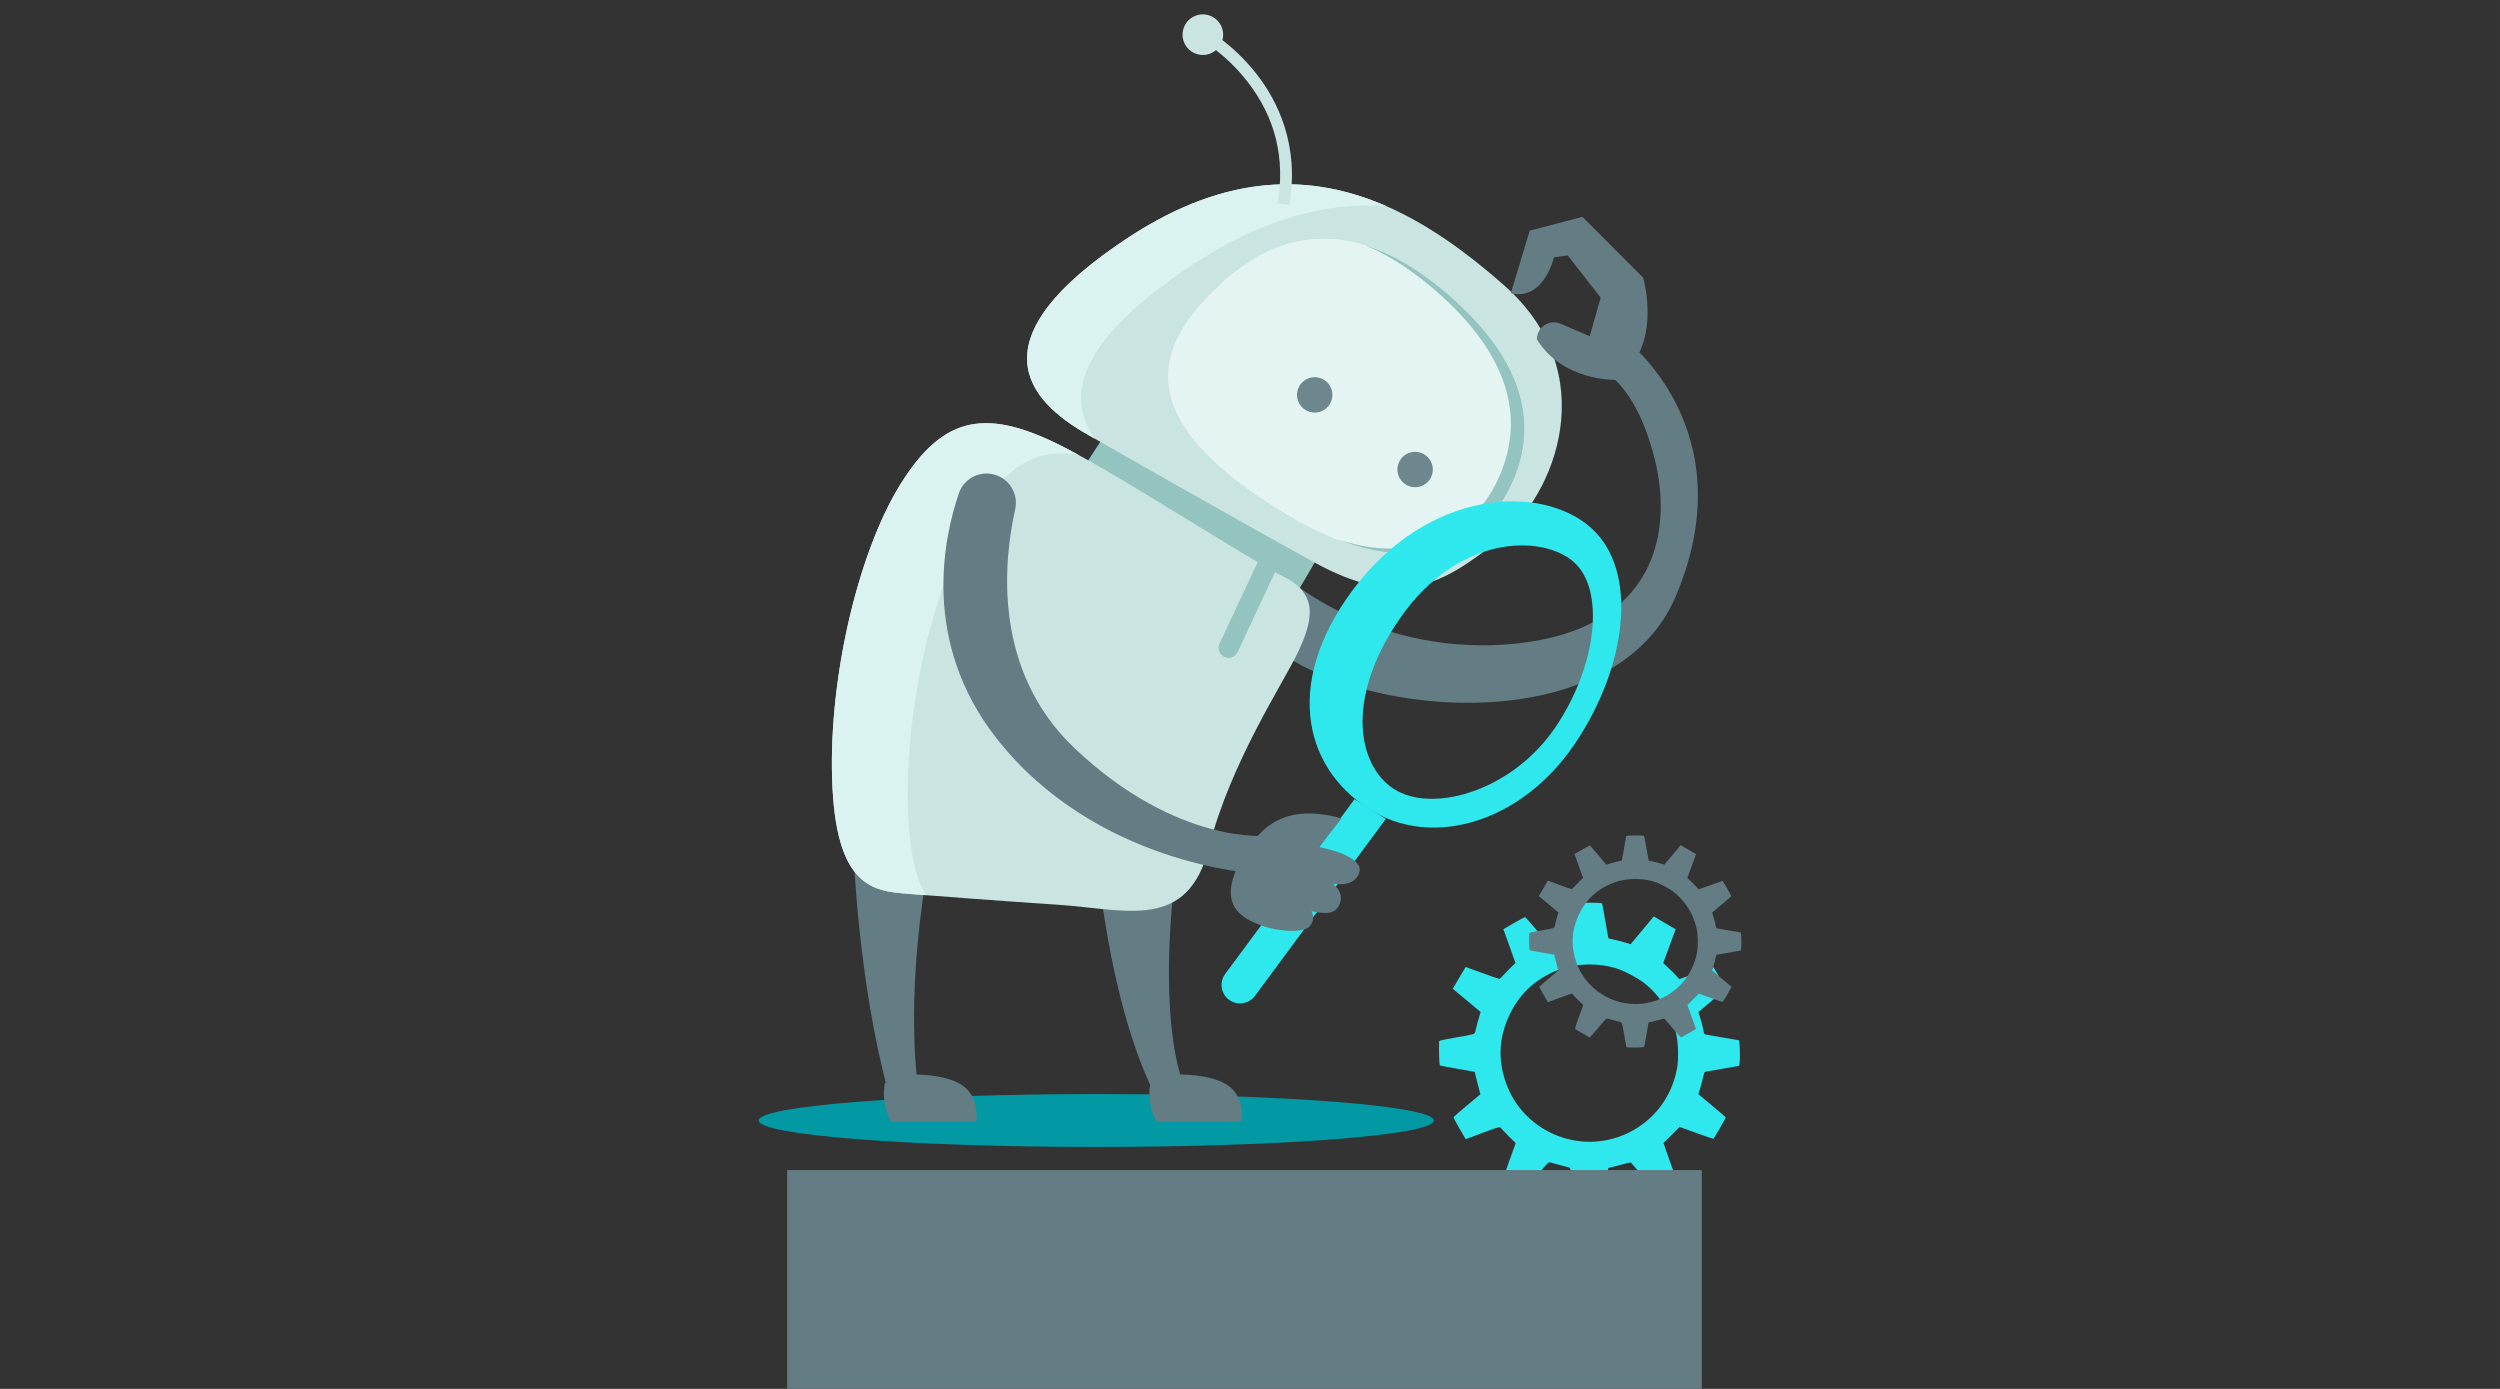 <?xml version="1.0" encoding="UTF-8" standalone="no"?>
<!-- Created with Inkscape (http://www.inkscape.org/) -->

<svg
   width="900"
   height="500"
   viewBox="0 0 238.125 132.292"
   version="1.1"
   id="svg780"
   sodipodi:docname="autoVI-hero.svg"
   inkscape:version="1.4.2 (ebf0e940d0, 2025-05-08)"
   xmlns:inkscape="http://www.inkscape.org/namespaces/inkscape"
   xmlns:sodipodi="http://sodipodi.sourceforge.net/DTD/sodipodi-0.dtd"
   xmlns="http://www.w3.org/2000/svg"
   xmlns:svg="http://www.w3.org/2000/svg"
   xmlns:rdf="http://www.w3.org/1999/02/22-rdf-syntax-ns#"
   xmlns:cc="http://creativecommons.org/ns#"
   xmlns:dc="http://purl.org/dc/elements/1.1/">
  <rect x="0" y="0" width="238.125" height="132.292" fill="#333333" stroke="none"/>
  <defs
     id="defs774" />
  <sodipodi:namedview
     id="base"
     pagecolor="#ffffff"
     bordercolor="#666666"
     borderopacity="1.0"
     inkscape:pageopacity="0.0"
     inkscape:pageshadow="2"
     inkscape:zoom="0.7"
     inkscape:cx="352.14286"
     inkscape:cy="172.14286"
     inkscape:document-units="mm"
     inkscape:current-layer="layer1"
     showgrid="false"
     inkscape:window-width="2560"
     inkscape:window-height="1375"
     inkscape:window-x="0"
     inkscape:window-y="0"
     inkscape:window-maximized="1"
     scale-x="0.6"
     fit-margin-top="0"
     fit-margin-left="0"
     fit-margin-right="0"
     fit-margin-bottom="0"
     units="mm"
     inkscape:showpageshadow="0"
     inkscape:pagecheckerboard="0"
     inkscape:deskcolor="#505050" />
  <g
     inkscape:label="Layer 1"
     inkscape:groupmode="layer"
     id="layer1"
     transform="translate(-37.309,-155.194)">
    <g
       id="g1"
       transform="matrix(1.133,0,0,1.133,67.298,-19.272)"
       style="stroke-width:0.883">
      <path
         d="m 65.694,250.408 c -15.676,0 -28.385,-0.995 -28.385,-2.222 0,-1.228 12.708,-2.222 28.385,-2.222 15.676,0 28.384,0.994 28.384,2.222 0,1.227 -12.708,2.222 -28.384,2.222"
         style="fill:#0299a5;fill-opacity:1;fill-rule:nonzero;stroke:none;stroke-width:0.031"
         id="path16"
         inkscape:connector-curvature="0"
         inkscape:export-xdpi="90"
         inkscape:export-ydpi="90" />
      <path
         d="m 45.283,225.591 c 0,0 0.394,10.992 2.939,20.257 l 2.447,-0.845 c 0,0 -1.003,-6.659 0.702,-17.133 l -6.088,-2.279"
         style="fill:#647c84;fill-opacity:1;fill-rule:nonzero;stroke:none;stroke-width:0.031"
         id="path18"
         inkscape:connector-curvature="0"
         inkscape:export-xdpi="90"
         inkscape:export-ydpi="90" />
      <path
         d="m 50.193,244.323 c 0,0 2.747,-0.101 4.24,0.903 1.493,1.005 1.171,3.066 1.171,3.066 h -7.16 c 0,0 -0.893,-1.465 -0.512,-3.269 l 2.261,-0.7"
         style="fill:#647c84;fill-opacity:1;fill-rule:nonzero;stroke:none;stroke-width:0.031"
         id="path20"
         inkscape:connector-curvature="0"
         inkscape:export-xdpi="90"
         inkscape:export-ydpi="90" />
      <path
         d="m 65.694,225.591 c 0,0 0.924,12.357 4.847,20.257 l 2.447,-0.845 c 0,0 -2.084,-4.646 -0.729,-16.894 l -6.565,-2.518"
         style="fill:#647c84;fill-opacity:1;fill-rule:nonzero;stroke:none;stroke-width:0.031"
         id="path22"
         inkscape:connector-curvature="0"
         inkscape:export-xdpi="90"
         inkscape:export-ydpi="90" />
      <path
         d="m 72.512,244.323 c 0,0 2.748,-0.101 4.24,0.903 1.493,1.005 1.17,3.066 1.17,3.066 h -7.16 c 0,0 -0.893,-1.465 -0.512,-3.269 l 2.261,-0.7"
         style="fill:#647c84;fill-opacity:1;fill-rule:nonzero;stroke:none;stroke-width:0.031"
         id="path24"
         inkscape:connector-curvature="0"
         inkscape:export-xdpi="90"
         inkscape:export-ydpi="90" />
      <path
         d="m 81.904,202.722 c 0,0 7.578,6.598 19.149,5.362 11.571,-1.236 13.189,-9.246 11.561,-15.616 -1.627,-6.37 -4.453,-7.347 -4.453,-7.347 l 2.039,-2.566 c 0,0 10.141,7.606 4.208,21.57 -5.052,11.889 -25.82,10.367 -33.62,4.437 l 1.117,-5.839"
         style="fill:#647c84;fill-opacity:1;fill-rule:nonzero;stroke:none;stroke-width:0.031"
         id="path26"
         inkscape:connector-curvature="0"
         inkscape:export-xdpi="90"
         inkscape:export-ydpi="90" />
      <path
         d="m 66.469,190.458 -2.32,3.56 18.501,9.662 1.848,-3.162 -18.028,-10.06"
         style="fill:#94c4bf;fill-opacity:1;fill-rule:nonzero;stroke:none;stroke-width:0.031"
         id="path28"
         inkscape:connector-curvature="0"
         inkscape:export-xdpi="90"
         inkscape:export-ydpi="90" />
      <path
         d="m 65.049,190.57 c -5.206,-2.918 -9.693,-8.07 3.38,-16.642 13.074,-8.572 23.119,-3.381 31.528,4.025 8.41,7.406 4.354,17.613 -0.368,21.376 -4.721,3.763 -8.281,5.943 -15.564,1.936 -7.282,-4.008 -18.977,-10.696 -18.977,-10.696"
         style="fill:#cae5e1;fill-opacity:1;fill-rule:nonzero;stroke:none;stroke-width:0.031"
         id="path30"
         inkscape:connector-curvature="0"
         inkscape:export-xdpi="90"
         inkscape:export-ydpi="90" />
      <path
         d="m 73.879,176.179 c 5.922,-3.883 11.283,-5.214 16.187,-4.871 -6.225,-2.716 -13.318,-2.835 -21.637,2.62 -13.073,8.572 -8.586,13.724 -3.38,16.642 0,0 0.189,0.109 0.534,0.305 -2.424,-3.376 -1.718,-8.129 8.297,-14.696"
         style="fill:#daf2f0;fill-opacity:1;fill-rule:nonzero;stroke:none;stroke-width:0.031"
         id="path32"
         inkscape:connector-curvature="0"
         inkscape:export-xdpi="90"
         inkscape:export-ydpi="90" />
      <path
         d="m 75.922,178.087 c -4.998,4.752 -7.938,10.876 5.707,19.093 11.532,6.944 17.027,1.459 18.809,-2.127 1.781,-3.585 2.674,-9.17 -4.492,-15.71 -7.165,-6.539 -13.93,-7.05 -20.024,-1.256"
         style="fill:#e4f4f2;fill-opacity:1;fill-rule:nonzero;stroke:none;stroke-width:0.031"
         id="path34"
         inkscape:connector-curvature="0"
         inkscape:export-xdpi="90"
         inkscape:export-ydpi="90" />
      <path
         d="m 75.922,178.087 c -4.998,4.752 -7.938,10.876 5.707,19.093 11.532,6.944 17.027,1.459 18.809,-2.127 1.781,-3.585 2.674,-9.17 -4.492,-15.71 -7.165,-6.539 -13.93,-7.05 -20.024,-1.256"
         style="fill:#e4f4f2;fill-opacity:1;fill-rule:nonzero;stroke:none;stroke-width:0.031"
         id="path36"
         inkscape:connector-curvature="0"
         inkscape:export-xdpi="90"
         inkscape:export-ydpi="90" />
      <path
         d="m 95.946,179.342 c -2.619,-2.39 -5.184,-3.971 -7.683,-4.737 2.136,0.86 4.317,2.306 6.538,4.333 7.165,6.539 6.273,12.125 4.492,15.71 -1.47,2.957 -5.47,7.201 -13.295,4.702 8.584,3.31 12.901,-1.2 14.44,-4.299 1.781,-3.585 2.674,-9.17 -4.491,-15.71"
         style="fill:#94c4bf;fill-opacity:1;fill-rule:nonzero;stroke:none;stroke-width:0.031"
         id="path38"
         inkscape:connector-curvature="0"
         inkscape:export-xdpi="90"
         inkscape:export-ydpi="90" />
      <path
         d="m 87.406,221.174 -10.874,14.691 c -0.55,0.742 -0.334,1.798 0.463,2.265 0.685,0.402 1.563,0.222 2.036,-0.417 l 11.007,-14.879 -2.631,-1.661"
         style="fill:#2ee8ed;fill-opacity:1;fill-rule:nonzero;stroke:none;stroke-width:0.031"
         id="path40"
         inkscape:connector-curvature="0"
         inkscape:export-xdpi="90"
         inkscape:export-ydpi="90" />
      <path
         d="m 104.292,215.127 c -3.532,5.218 -9.947,7.143 -13.256,5.373 -3.309,-1.77 -4.604,-7.622 0.21,-14.557 4.873,-7.019 11.895,-7.043 14.563,-4.737 2.669,2.306 2.015,8.703 -1.517,13.921 z m 3.05,-16.717 c -4.16,-3.789 -13.741,-3.368 -20.109,5.206 -5.97,8.037 -3.947,15.36 1.883,18.67 5.136,2.916 12.392,0.759 16.806,-5.762 4.414,-6.521 5.369,-14.517 1.42,-18.113"
         style="fill:#2ee8ed;fill-opacity:1;fill-rule:nonzero;stroke:none;stroke-width:0.031"
         id="path42"
         inkscape:connector-curvature="0"
         inkscape:export-xdpi="90"
         inkscape:export-ydpi="90" />
      <path
         d="m 63.018,191.601 c 4.976,2.561 15.546,9.438 18.5,10.909 2.954,1.471 2.314,3.791 1.136,6.299 -1.178,2.507 -5.688,9.295 -7.476,16.393 -1.788,7.097 -6.929,5.235 -12.637,4.85 -5.709,-0.384 -9.607,-0.689 -12.19,-0.888 -3.092,-0.238 -6.383,-0.19 -6.833,-8.942 -0.45,-8.752 2.079,-19.688 5.719,-25.537 3.639,-5.848 7.3,-6.42 13.781,-3.085"
         style="fill:#cae5e1;fill-opacity:1;fill-rule:nonzero;stroke:none;stroke-width:0.031"
         id="path44"
         inkscape:connector-curvature="0"
         inkscape:export-xdpi="90"
         inkscape:export-ydpi="90" />
      <path
         d="m 49.894,222.756 c -0.45,-8.752 2.079,-19.689 5.719,-25.537 2.527,-4.061 5.066,-5.576 8.551,-5.007 -0.406,-0.223 -0.792,-0.429 -1.146,-0.611 -6.481,-3.336 -10.142,-2.764 -13.781,3.085 -3.64,5.849 -6.168,16.785 -5.719,25.537 0.45,8.752 3.741,8.703 6.833,8.942 0.318,0.024 0.656,0.05 1.015,0.078 -0.768,-1.292 -1.308,-3.307 -1.471,-6.487"
         style="fill:#daf2f0;fill-opacity:1;fill-rule:nonzero;stroke:none;stroke-width:0.031"
         id="path46"
         inkscape:connector-curvature="0"
         inkscape:export-xdpi="90"
         inkscape:export-ydpi="90" />
      <path
         d="m 56.864,193.829 c 1.405,0.225 2.323,1.589 2.012,2.978 -0.982,4.391 -1.918,13.557 5.034,20.12 8.628,8.145 16.181,7.318 16.181,7.318 l -0.967,3.176 c 0,0 -13.522,-0.723 -21.852,-11.41 -6.286,-8.065 -4.422,-16.768 -3.129,-20.553 0.387,-1.133 1.537,-1.82 2.72,-1.63"
         style="fill:#647c84;fill-opacity:1;fill-rule:nonzero;stroke:none;stroke-width:0.031"
         id="path48"
         inkscape:connector-curvature="0"
         inkscape:export-xdpi="90"
         inkscape:export-ydpi="90" />
      <path
         d="m 86.311,222.787 -1.887,2.415 c 0,0 3.958,0.698 3.356,2.219 -0.488,1.234 -2.205,0.858 -2.205,0.858 0,0 1.269,0.852 0.363,2.085 -0.502,0.684 -2.151,0.219 -2.151,0.219 0,0 0.398,0.611 -0.146,1.273 -0.544,0.662 -3.428,0.495 -5.299,-0.63 -1.871,-1.125 -1.559,-3.03 -0.43,-4.997 1.129,-1.968 2.985,-4.963 8.398,-3.441"
         style="fill:#647c84;fill-opacity:1;fill-rule:nonzero;stroke:none;stroke-width:0.031"
         id="path50"
         inkscape:connector-curvature="0"
         inkscape:export-xdpi="90"
         inkscape:export-ydpi="90" />
      <path
         d="m 100.545,178.642 1.587,-5.263 4.433,-1.164 5.105,5.12 c 0,0 1.747,5.94 -2.33,8.588 0,0 -4.452,0.119 -6.605,-3.411 0,-1.023 1.045,-1.713 1.986,-1.311 l 2.457,1.05 0.92,-3.239 -2.769,-3.555 -1.162,0.166 c 0,0 -0.829,3.66 -3.622,3.019"
         style="fill:#647c84;fill-opacity:1;fill-rule:nonzero;stroke:none;stroke-width:0.031"
         id="path52"
         inkscape:connector-curvature="0"
         inkscape:export-xdpi="90"
         inkscape:export-ydpi="90" />
      <path
         d="m 85.099,188.244 c -0.585,0.575 -1.526,0.566 -2.101,-0.019 -0.575,-0.585 -0.567,-1.526 0.019,-2.101 0.585,-0.575 1.526,-0.567 2.101,0.019 0.575,0.585 0.566,1.526 -0.019,2.101"
         style="fill:#6e868e;fill-opacity:1;fill-rule:nonzero;stroke:none;stroke-width:0.031"
         id="path54"
         inkscape:connector-curvature="0"
         inkscape:export-xdpi="90"
         inkscape:export-ydpi="90" />
      <path
         d="m 93.54,194.519 c -0.585,0.575 -1.526,0.567 -2.101,-0.019 -0.575,-0.585 -0.567,-1.526 0.019,-2.101 0.585,-0.575 1.526,-0.567 2.101,0.019 0.575,0.585 0.567,1.526 -0.019,2.101"
         style="fill:#6e868e;fill-opacity:1;fill-rule:nonzero;stroke:none;stroke-width:0.031"
         id="path56"
         inkscape:connector-curvature="0"
         inkscape:export-xdpi="90"
         inkscape:export-ydpi="90" />
      <path
         d="m 76.46,209.213 v 0 c -0.419,-0.196 -0.6,-0.699 -0.405,-1.117 l 3.206,-6.847 c 0.196,-0.419 0.699,-0.601 1.117,-0.405 0.418,0.196 0.601,0.699 0.405,1.117 l -3.205,6.847 c -0.196,0.418 -0.699,0.601 -1.117,0.405"
         style="fill:#94c4bf;fill-opacity:1;fill-rule:nonzero;stroke:none;stroke-width:0.031"
         id="path58"
         inkscape:connector-curvature="0"
         inkscape:export-xdpi="90"
         inkscape:export-ydpi="90" />
      <path
         d="m 79.183,160.226 c -1.023,-1.313 -2.101,-2.266 -2.884,-2.87 0.231,-0.83 -0.198,-1.718 -1.018,-2.042 -0.876,-0.346 -1.868,0.084 -2.214,0.961 -0.346,0.877 0.084,1.868 0.96,2.214 0.606,0.24 1.267,0.107 1.732,-0.287 0.732,0.572 1.729,1.463 2.661,2.666 2.328,3.004 3.175,6.435 2.518,10.2 l 0.981,0.171 c 0.884,-5.066 -1,-8.785 -2.736,-11.013"
         style="fill:#cae5e1;fill-opacity:1;fill-rule:nonzero;stroke:none;stroke-width:0.031"
         id="path60"
         inkscape:connector-curvature="0"
         inkscape:export-xdpi="90"
         inkscape:export-ydpi="90" />
      <path
         id="path591-6"
         d="m 111.592,232.194 -0.974,1.171 -0.519,-0.155 c -0.285,-0.089 -0.702,-0.196 -0.935,-0.245 -0.227,-0.046 -0.417,-0.09 -0.423,-0.109 -2.7e-4,-0.016 -0.115,-0.655 -0.251,-1.43 -0.13,-0.772 -0.254,-1.44 -0.267,-1.477 -0.033,-0.11 -2.144,-0.099 -2.154,0.021 -0.022,0.208 -0.498,2.896 -0.517,2.903 -0.617,0.133 -1.15,0.268 -1.456,0.371 l -0.388,0.126 -0.947,-1.132 c -0.523,-0.617 -0.969,-1.135 -1.001,-1.15 -0.032,-0.015 -0.459,0.209 -0.945,0.491 l -0.897,0.522 0.512,1.423 0.505,1.42 -0.245,0.234 c -0.139,0.128 -0.43,0.426 -0.652,0.662 -0.222,0.237 -0.42,0.438 -0.439,0.445 -0.022,0.013 -0.67,-0.212 -1.446,-0.498 l -1.408,-0.511 -0.287,0.486 c -0.159,0.267 -0.397,0.683 -0.541,0.918 l -0.254,0.432 1.171,0.974 1.171,0.974 -0.095,0.313 c -0.093,0.291 -0.285,1.002 -0.37,1.39 -0.038,0.161 -0.163,0.195 -1.531,0.429 -0.815,0.14 -1.489,0.277 -1.489,0.308 -0.039,0.652 0.003,2.029 0.066,2.059 0.051,0.024 0.723,0.151 1.508,0.286 l 1.417,0.25 0.061,0.279 c 0.034,0.157 0.142,0.583 0.239,0.949 l 0.178,0.654 -1.117,0.931 c -0.614,0.517 -1.129,0.957 -1.144,0.988 -0.015,0.032 0.206,0.465 0.498,0.964 l 0.522,0.897 1.435,-0.537 c 1.378,-0.517 1.441,-0.534 1.547,-0.382 0.061,0.084 0.362,0.4 0.669,0.703 l 0.557,0.547 -0.496,1.361 c -0.27,0.744 -0.489,1.396 -0.482,1.446 0.01,0.06 0.338,0.271 0.802,0.524 0.438,0.241 0.829,0.467 0.877,0.514 0.073,0.059 0.262,-0.14 1.063,-1.097 0.854,-1.018 0.996,-1.168 1.119,-1.133 0.082,0.024 0.427,0.119 0.765,0.21 0.344,0.095 0.695,0.193 0.796,0.21 0.167,0.041 0.198,0.157 0.428,1.468 0.139,0.784 0.261,1.458 0.265,1.499 0.004,0.041 0.482,0.067 1.061,0.064 0.793,-0.01 1.056,-0.04 1.083,-0.129 0.015,-0.063 0.135,-0.738 0.261,-1.489 l 0.241,-1.366 0.279,-0.061 c 0.15,-0.037 0.567,-0.142 0.927,-0.242 0.357,-0.094 0.664,-0.165 0.683,-0.156 0.019,0.009 0.459,0.524 0.982,1.141 0.52,0.623 0.981,1.109 1.019,1.096 0.041,-0.02 0.455,-0.25 0.919,-0.519 l 0.838,-0.48 -0.506,-1.435 -0.506,-1.435 0.529,-0.519 c 0.291,-0.282 0.594,-0.589 0.674,-0.675 l 0.148,-0.163 1.402,0.508 c 0.779,0.279 1.427,0.504 1.446,0.498 0.05,-0.023 1.055,-1.764 1.042,-1.801 -0.004,-0.025 -0.524,-0.469 -1.159,-1 l -1.142,-0.953 0.158,-0.525 c 0.093,-0.291 0.202,-0.714 0.245,-0.935 0.043,-0.221 0.109,-0.408 0.147,-0.421 0.037,-0.013 0.684,-0.125 1.43,-0.251 0.747,-0.126 1.393,-0.238 1.43,-0.251 0.116,-0.03 0.099,-2.144 -0.021,-2.154 -0.053,-0.002 -0.681,-0.108 -1.391,-0.237 -0.713,-0.123 -1.347,-0.232 -1.41,-0.247 -0.082,-0.008 -0.137,-0.12 -0.163,-0.328 -0.025,-0.176 -0.133,-0.602 -0.236,-0.94 l -0.187,-0.62 1.12,-0.938 c 0.617,-0.523 1.135,-0.969 1.15,-1.001 0.015,-0.032 -0.209,-0.459 -0.491,-0.945 l -0.518,-0.888 -1.432,0.499 -1.435,0.506 -0.224,-0.248 c -0.116,-0.133 -0.423,-0.436 -0.675,-0.674 l -0.457,-0.429 0.523,-1.418 0.523,-1.418 -0.518,-0.303 c -0.289,-0.162 -0.702,-0.406 -0.918,-0.541 l -0.4,-0.239 z m 0.116,4.399 c 1.326,1.009 2.35,2.615 2.727,4.254 0.19,0.824 0.229,2.176 0.079,2.978 -0.501,2.707 -2.365,4.872 -4.964,5.756 -3.838,1.305 -8.072,-0.747 -9.41,-4.546 -0.694,-1.97 -0.6,-3.828 0.281,-5.698 0.808,-1.719 2.014,-2.887 3.781,-3.679 1.536,-0.684 3.595,-0.781 5.265,-0.247 0.629,0.2 1.674,0.755 2.241,1.182 z"
         inkscape:connector-curvature="0"
         style="fill:#2ee8ed;fill-opacity:1;stroke:none;stroke-width:0.006"
         inkscape:export-xdpi="90"
         inkscape:export-ydpi="90" />
      <path
         id="path591-6-7"
         d="m 114.137,225.853 -0.687,0.826 -0.366,-0.109 c -0.201,-0.063 -0.495,-0.138 -0.66,-0.173 -0.16,-0.033 -0.294,-0.064 -0.299,-0.077 -1.8e-4,-0.011 -0.081,-0.462 -0.177,-1.009 -0.091,-0.544 -0.179,-1.015 -0.189,-1.042 -0.024,-0.077 -1.512,-0.07 -1.52,0.015 -0.015,0.147 -0.351,2.043 -0.365,2.048 -0.436,0.094 -0.811,0.189 -1.027,0.262 l -0.274,0.089 -0.668,-0.799 c -0.369,-0.435 -0.684,-0.801 -0.706,-0.811 -0.022,-0.011 -0.324,0.148 -0.666,0.346 l -0.633,0.368 0.361,1.003 0.357,1.001 -0.172,0.165 c -0.098,0.09 -0.303,0.3 -0.46,0.467 -0.157,0.167 -0.297,0.309 -0.31,0.314 -0.015,0.009 -0.473,-0.15 -1.02,-0.351 l -0.994,-0.36 -0.203,0.343 c -0.112,0.188 -0.28,0.482 -0.382,0.648 l -0.179,0.305 0.826,0.687 0.826,0.687 -0.067,0.221 c -0.065,0.205 -0.201,0.707 -0.261,0.981 -0.027,0.114 -0.115,0.137 -1.08,0.302 -0.575,0.099 -1.051,0.195 -1.05,0.218 -0.028,0.46 0.002,1.431 0.047,1.453 0.036,0.017 0.51,0.107 1.064,0.202 l 0.999,0.176 0.043,0.197 c 0.024,0.111 0.1,0.411 0.169,0.669 l 0.125,0.462 -0.788,0.657 c -0.433,0.365 -0.796,0.675 -0.807,0.697 -0.011,0.022 0.145,0.328 0.351,0.68 l 0.368,0.633 1.012,-0.379 c 0.972,-0.365 1.017,-0.377 1.092,-0.269 0.043,0.059 0.256,0.282 0.472,0.496 l 0.393,0.386 -0.35,0.96 c -0.191,0.525 -0.345,0.984 -0.34,1.02 0.007,0.042 0.238,0.191 0.565,0.37 0.309,0.17 0.585,0.33 0.619,0.362 0.052,0.041 0.185,-0.099 0.75,-0.774 0.602,-0.718 0.703,-0.824 0.79,-0.799 0.058,0.017 0.301,0.084 0.54,0.148 0.243,0.067 0.49,0.136 0.562,0.148 0.118,0.029 0.139,0.111 0.302,1.036 0.098,0.553 0.184,1.029 0.187,1.057 0.003,0.029 0.34,0.048 0.749,0.045 0.559,-0.007 0.745,-0.028 0.764,-0.091 0.01,-0.045 0.095,-0.521 0.184,-1.05 l 0.17,-0.964 0.197,-0.043 c 0.106,-0.026 0.4,-0.1 0.654,-0.171 0.252,-0.066 0.468,-0.117 0.482,-0.11 0.013,0.006 0.324,0.369 0.693,0.805 0.367,0.44 0.692,0.783 0.719,0.773 0.029,-0.014 0.321,-0.176 0.648,-0.366 l 0.591,-0.338 -0.357,-1.012 -0.357,-1.012 0.373,-0.366 c 0.205,-0.199 0.419,-0.415 0.476,-0.476 l 0.105,-0.115 0.989,0.358 c 0.549,0.197 1.007,0.356 1.02,0.351 0.035,-0.016 0.744,-1.244 0.735,-1.271 -0.003,-0.018 -0.37,-0.331 -0.817,-0.705 l -0.806,-0.672 0.111,-0.37 c 0.065,-0.205 0.142,-0.504 0.173,-0.66 0.031,-0.156 0.077,-0.288 0.104,-0.297 0.026,-0.009 0.482,-0.088 1.009,-0.177 0.527,-0.089 0.982,-0.168 1.009,-0.177 0.082,-0.021 0.07,-1.512 -0.015,-1.52 -0.038,-0.002 -0.481,-0.076 -0.981,-0.168 -0.503,-0.087 -0.95,-0.164 -0.995,-0.174 -0.058,-0.006 -0.097,-0.085 -0.115,-0.231 -0.018,-0.124 -0.094,-0.424 -0.167,-0.663 l -0.132,-0.437 0.79,-0.661 c 0.435,-0.369 0.801,-0.684 0.811,-0.706 0.011,-0.022 -0.148,-0.324 -0.346,-0.666 l -0.366,-0.626 -1.01,0.352 -1.012,0.357 -0.158,-0.175 c -0.082,-0.094 -0.298,-0.308 -0.476,-0.476 l -0.322,-0.303 0.369,-1 0.369,-1 -0.365,-0.213 c -0.204,-0.114 -0.495,-0.287 -0.648,-0.382 l -0.282,-0.168 z m 0.082,3.103 c 0.935,0.712 1.658,1.845 1.924,3.001 0.134,0.581 0.161,1.535 0.056,2.1 -0.354,1.91 -1.668,3.437 -3.501,4.06 -2.707,0.92 -5.694,-0.527 -6.638,-3.207 -0.49,-1.39 -0.423,-2.7 0.198,-4.02 0.57,-1.212 1.421,-2.037 2.667,-2.595 1.084,-0.482 2.536,-0.551 3.714,-0.174 0.444,0.141 1.181,0.532 1.581,0.834 z"
         inkscape:connector-curvature="0"
         style="fill:#647c84;fill-opacity:1;stroke:none;stroke-width:0.004"
         inkscape:export-xdpi="90"
         inkscape:export-ydpi="90" />
      <flowRoot
         xml:space="preserve"
         id="flowRoot651"
         style="font-style:normal;font-variant:normal;font-weight:normal;font-stretch:normal;font-size:74.667px;line-height:1.25;font-family:Comfortaa;-inkscape-font-specification:Comfortaa;letter-spacing:0px;word-spacing:0px;fill:#647c84;fill-opacity:1;stroke:none;stroke-width:0.883"
         transform="matrix(0.265,0,0,0.265,-82.516,-106.577)"
         inkscape:export-xdpi="90"
         inkscape:export-ydpi="90"><flowRegion
           id="flowRegion653"
           style="fill:#647c84;fill-opacity:1;stroke-width:0.883"><rect
             id="rect655"
             width="290.159"
             height="116.93"
             x="461.223"
             y="1354.455"
             style="fill:#647c84;fill-opacity:1;stroke-width:0.883" /></flowRegion><flowPara
           id="flowPara657"
           style="font-style:normal;font-variant:normal;font-weight:bold;font-stretch:normal;font-family:'Tlwg Typist';-inkscape-font-specification:'Tlwg Typist Bold';fill:#647c84;fill-opacity:1;stroke-width:0.883">autoVI</flowPara></flowRoot>
    </g>
  </g>
</svg>
